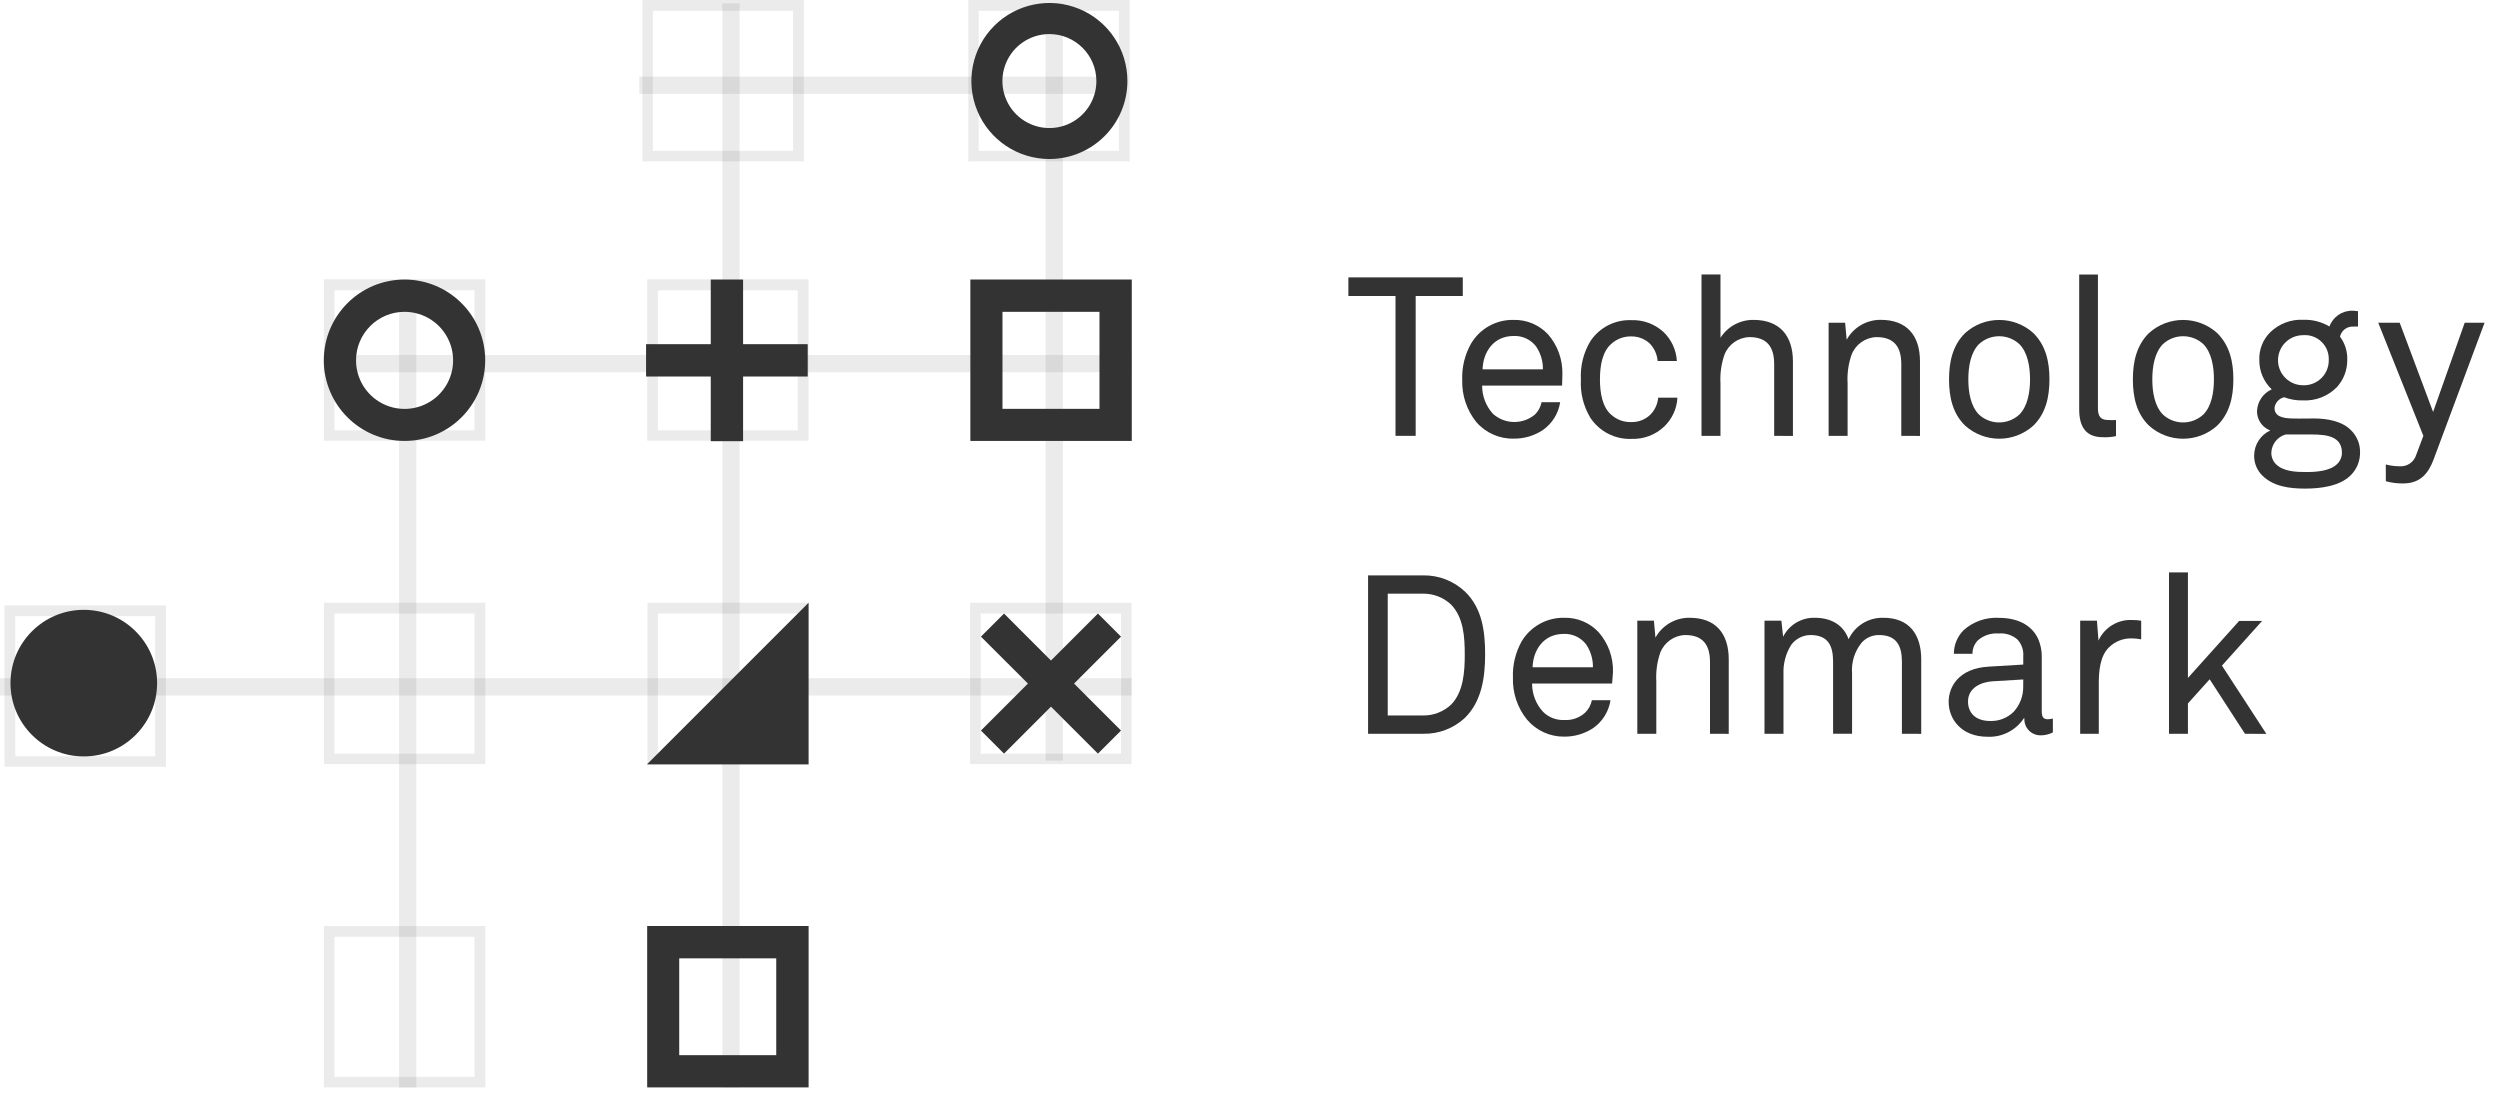 <svg xmlns="http://www.w3.org/2000/svg" xmlns:xlink="http://www.w3.org/1999/xlink" width="145px" height="64px" viewBox="0 0 145 64"><title>TechDKAsset 1</title><g id="UI" stroke="none" stroke-width="1" fill="none" fill-rule="evenodd"><g id="1" transform="translate(-130, -27)" fill="#333333" fill-rule="nonzero"><g id="Group-37" transform="translate(56, 27)"><g id="TechDKAsset-1" transform="translate(74, 0)"><g id="Group" opacity="0.1" transform="translate(18.72, 20.52)"><rect id="Rectangle" x="0.054" y="0.068" width="46.868" height="1"></rect></g><g id="Group" opacity="0.1" transform="translate(56.16, 16.2)"><path d="M8.86,0.637 L8.86,8.762 L0.72,8.762 L0.72,0.637 L8.845,0.637 M9.482,0 L0.122,0 L0.122,9.36 L9.482,9.36 L9.482,0 Z" id="Shape"></path></g><g id="Group" opacity="0.1" transform="translate(0, 39.24)"><rect id="Rectangle" x="0" y="0.097" width="65.642" height="1"></rect></g><g id="Group" opacity="0.1" transform="translate(37.08, 4.32)"><rect id="Rectangle" x="0" y="0.122" width="27.54" height="1"></rect></g><g id="Group" opacity="0.1" transform="translate(60.48, 0)"><rect id="Rectangle" x="0.166" y="0.194" width="1" height="43.92"></rect></g><g id="Group" opacity="0.1" transform="translate(41.76, 0)"><rect id="Rectangle" x="0.137" y="0.194" width="1" height="62.888"></rect></g><g id="Group" opacity="0.1" transform="translate(23.04, 16.2)"><rect id="Rectangle" x="0.108" y="0.014" width="1" height="46.868"></rect></g><g id="Group" opacity="0.1" transform="translate(18.72, 16.2)"><path d="M8.802,0.637 L8.802,8.762 L0.68,8.762 L0.68,0.637 L8.802,0.637 M9.428,0 L0.068,0 L0.068,9.36 L9.428,9.36 L9.428,0 Z" id="Shape"></path></g><g id="Group" opacity="0.1" transform="translate(18.72, 53.64)"><path d="M8.802,0.695 L8.802,8.82 L0.68,8.82 L0.68,0.695 L8.802,0.695 M9.428,0.068 L0.068,0.068 L0.068,9.428 L9.428,9.428 L9.428,0.068 Z" id="Shape"></path></g><g id="Group" opacity="0.1" transform="translate(18.72, 34.92)"><path d="M8.802,0.666 L8.802,8.791 L0.68,8.791 L0.68,0.666 L8.802,0.666 M9.428,0.04 L0.068,0.04 L0.068,9.4 L9.428,9.4 L9.428,0.04 Z" id="Shape"></path></g><g id="Group" opacity="0.1" transform="translate(56.16, 34.92)"><path d="M8.86,0.666 L8.86,8.791 L0.72,8.791 L0.72,0.666 L8.845,0.666 M9.468,0.04 L0.108,0.04 L0.108,9.4 L9.468,9.4 L9.468,0.04 Z" id="Shape"></path></g><g id="Group" opacity="0.1" transform="translate(37.44, 16.2)"><path d="M8.831,0.637 L8.831,8.762 L0.72,8.762 L0.72,0.637 L8.845,0.637 M9.457,0 L0.097,0 L0.097,9.36 L9.457,9.36 L9.457,0 Z" id="Shape"></path></g><g id="Group" opacity="0.1" transform="translate(56.16, 0)"><path d="M8.734,0.626 L8.734,8.748 L0.608,8.748 L0.608,0.626 L8.734,0.626 M9.36,0 L0,0 L0,9.36 L9.36,9.36 L9.36,0 Z" id="Shape"></path></g><g id="Group" opacity="0.1" transform="translate(37.08, 0)"><path d="M8.914,0.626 L8.914,8.748 L0.788,8.748 L0.788,0.626 L8.914,0.626 M9.54,0 L0.18,0 L0.18,9.36 L9.54,9.36 L9.54,0 Z" id="Shape"></path></g><g id="Group" opacity="0.1" transform="translate(0, 34.92)"><path d="M9,0.817 L9,8.942 L0.886,8.942 L0.886,0.817 L9,0.817 M9.626,0.194 L0.263,0.194 L0.263,9.554 L9.623,9.554 L9.623,0.194 L9.626,0.194 Z" id="Shape"></path></g><g id="Group" opacity="0.1" transform="translate(37.44, 53.64)"><path d="M8.831,0.695 L8.831,8.82 L0.72,8.82 L0.72,0.695 L8.845,0.695 M9.472,0.068 L0.112,0.068 L0.112,9.428 L9.472,9.428 L9.472,0.068 Z" id="Shape"></path></g><g id="Group" opacity="0.1" transform="translate(37.44, 34.92)"><path d="M8.831,0.666 L8.831,8.791 L0.72,8.791 L0.72,0.666 L8.845,0.666 M9.472,0.04 L0.112,0.04 L0.112,9.4 L9.472,9.4 L9.472,0.04 Z" id="Shape"></path></g><polygon id="Path" points="46.897 34.96 46.897 44.334 37.523 44.334"></polygon><path d="M63.77,18.086 L63.77,23.713 L58.144,23.713 L58.144,18.086 L63.77,18.086 M65.642,16.214 L56.282,16.214 L56.282,25.574 L65.642,25.574 L65.642,16.2 L65.642,16.214 Z" id="Shape"></path><path d="M45.022,55.584 L45.022,61.2 L39.395,61.2 L39.395,55.584 L45.022,55.584 M46.897,53.708 L37.537,53.708 L37.537,63.068 L46.897,63.068 L46.897,53.708 Z" id="Shape"></path><path d="M23.461,18.086 C24.6,18.085 25.628,18.77 26.065,19.822 C26.502,20.874 26.262,22.085 25.457,22.891 C24.652,23.697 23.441,23.938 22.388,23.503 C21.336,23.067 20.65,22.041 20.65,20.902 C20.65,19.348 21.908,18.088 23.461,18.086 M23.461,16.214 C20.877,16.214 18.781,18.31 18.781,20.894 C18.781,23.479 20.877,25.574 23.461,25.574 C26.046,25.574 28.141,23.479 28.141,20.894 C28.141,18.31 26.046,16.214 23.461,16.214 L23.461,16.214 Z" id="Shape"></path><path d="M4.86,35.37 C7.208,35.37 9.112,37.274 9.112,39.622 C9.112,41.97 7.208,43.873 4.86,43.873 C2.512,43.873 0.608,41.97 0.608,39.622 C0.608,37.274 2.512,35.37 4.86,35.37" id="Path"></path><path d="M60.869,9.223 C59.038,9.225 57.386,8.123 56.685,6.431 C55.984,4.74 56.371,2.793 57.665,1.498 C58.96,0.204 60.907,-0.183 62.599,0.518 C64.29,1.219 65.392,2.871 65.39,4.702 C65.386,7.197 63.364,9.219 60.869,9.223 Z M60.869,1.976 C59.766,1.975 58.771,2.638 58.348,3.656 C57.926,4.674 58.158,5.847 58.937,6.627 C59.716,7.407 60.888,7.641 61.907,7.22 C62.926,6.798 63.59,5.804 63.59,4.702 C63.588,3.199 62.372,1.98 60.869,1.976 Z" id="Shape"></path><polygon id="Path" points="65.02 36.925 63.68 35.586 60.955 38.311 58.234 35.586 56.894 36.925 59.62 39.647 56.894 42.372 58.234 43.711 60.955 40.986 63.68 43.711 65.02 42.372 62.294 39.647"></polygon><polygon id="Path" points="46.847 19.962 43.099 19.962 43.099 16.214 41.224 16.214 41.224 19.962 37.472 19.962 37.472 21.838 41.224 21.838 41.224 25.589 43.099 25.589 43.099 21.838 46.847 21.838"></polygon><polygon id="Path" points="82.109 17.168 82.109 25.279 80.939 25.279 80.939 17.168 78.206 17.168 78.206 16.088 84.841 16.088 84.841 17.168"></polygon><path d="M90.601,22.363 L85.964,22.363 C85.959,22.972 86.186,23.56 86.598,24.008 C87.285,24.617 88.314,24.634 89.021,24.048 C89.221,23.853 89.357,23.602 89.41,23.328 L90.49,23.328 C90.39,23.984 90.024,24.57 89.478,24.948 C88.982,25.274 88.401,25.446 87.808,25.441 C86.973,25.463 86.173,25.111 85.626,24.48 C85.073,23.792 84.783,22.929 84.809,22.046 C84.78,21.307 84.957,20.574 85.32,19.93 C85.835,19.057 86.781,18.531 87.793,18.554 C88.549,18.537 89.276,18.844 89.791,19.397 C90.344,20.036 90.64,20.859 90.619,21.704 L90.601,22.363 Z M89.086,20.084 C88.776,19.687 88.293,19.464 87.79,19.487 C86.598,19.487 86.015,20.459 85.99,21.42 L89.489,21.42 C89.497,20.944 89.356,20.477 89.086,20.084 L89.086,20.084 Z" id="Shape"></path><path d="M96.527,24.736 C96.018,25.221 95.336,25.48 94.633,25.456 C93.673,25.494 92.764,25.027 92.236,24.224 C91.837,23.557 91.647,22.786 91.692,22.01 C91.649,21.236 91.838,20.466 92.236,19.8 C92.758,18.999 93.663,18.531 94.619,18.569 C95.305,18.544 95.973,18.79 96.48,19.253 C96.944,19.695 97.222,20.298 97.258,20.938 L96.142,20.938 C96.112,20.553 95.948,20.191 95.677,19.915 C95.383,19.647 94.996,19.502 94.597,19.512 C94.177,19.505 93.771,19.659 93.46,19.94 C92.941,20.383 92.797,21.197 92.797,22.003 C92.797,22.81 92.941,23.62 93.46,24.062 C93.778,24.346 94.193,24.495 94.619,24.48 C95.036,24.491 95.439,24.331 95.735,24.037 C95.988,23.773 96.143,23.43 96.174,23.065 L97.29,23.065 C97.259,23.699 96.986,24.297 96.527,24.736 L96.527,24.736 Z" id="Path"></path><path d="M102.902,25.279 L102.902,21.121 C102.902,20.135 102.499,19.552 101.462,19.552 C100.824,19.572 100.258,19.97 100.022,20.563 C99.835,21.099 99.756,21.667 99.788,22.234 L99.788,25.279 L98.687,25.279 L98.687,15.919 L99.788,15.919 L99.788,19.591 C100.204,18.935 100.931,18.543 101.707,18.554 C103.198,18.554 103.99,19.447 103.99,20.966 L103.99,25.286 L102.902,25.279 Z" id="Path"></path><path d="M110.275,25.279 L110.275,21.121 C110.275,20.135 109.876,19.552 108.835,19.552 C108.196,19.571 107.63,19.969 107.395,20.563 C107.207,21.099 107.127,21.667 107.161,22.234 L107.161,25.279 L106.06,25.279 L106.06,18.72 L107.017,18.72 L107.107,19.703 C107.505,18.982 108.268,18.539 109.091,18.551 C110.581,18.551 111.359,19.444 111.359,20.963 L111.359,25.283 L110.275,25.279 Z" id="Path"></path><path d="M117.936,24.685 C116.81,25.699 115.102,25.699 113.976,24.685 C113.256,23.983 113.044,23.036 113.044,22.003 C113.044,20.97 113.263,20.02 113.976,19.318 C115.102,18.304 116.81,18.304 117.936,19.318 C118.656,20.038 118.868,20.966 118.868,22.003 C118.868,23.04 118.649,23.983 117.936,24.685 Z M117.13,19.966 C116.466,19.346 115.436,19.346 114.772,19.966 C114.307,20.444 114.163,21.236 114.163,22.003 C114.163,22.77 114.307,23.555 114.772,24.037 C115.436,24.657 116.466,24.657 117.13,24.037 C117.598,23.555 117.742,22.766 117.742,22.003 C117.742,21.24 117.598,20.444 117.13,19.966 L117.13,19.966 Z" id="Shape"></path><path d="M121.964,25.358 C121.007,25.358 120.593,24.786 120.593,23.749 L120.593,15.923 L121.68,15.923 L121.68,23.684 C121.68,24.127 121.82,24.361 122.274,24.361 C122.425,24.37 122.577,24.37 122.728,24.361 L122.728,25.294 C122.477,25.35 122.221,25.372 121.964,25.358 L121.964,25.358 Z" id="Path"></path><path d="M128.599,24.685 C127.474,25.7 125.764,25.7 124.639,24.685 C123.919,23.983 123.707,23.036 123.707,22.003 C123.707,20.97 123.926,20.02 124.639,19.318 C125.764,18.303 127.474,18.303 128.599,19.318 C129.319,20.038 129.535,20.966 129.535,22.003 C129.535,23.04 129.312,23.983 128.599,24.685 Z M127.8,19.966 C127.136,19.346 126.106,19.346 125.442,19.966 C124.978,20.444 124.834,21.236 124.834,22.003 C124.834,22.77 124.978,23.555 125.442,24.037 C126.106,24.657 127.136,24.657 127.8,24.037 C128.268,23.555 128.408,22.766 128.408,22.003 C128.408,21.24 128.264,20.444 127.8,19.966 Z" id="Shape"></path><path d="M136.336,27.572 C135.702,28.195 134.615,28.339 133.693,28.339 C132.772,28.339 131.839,28.21 131.206,27.572 C130.897,27.264 130.729,26.842 130.741,26.406 C130.75,25.787 131.112,25.227 131.674,24.966 C131.215,24.793 130.91,24.355 130.907,23.864 C130.92,23.308 131.252,22.809 131.76,22.583 C131.293,22.14 131.032,21.523 131.04,20.88 C131.018,20.286 131.242,19.709 131.659,19.285 C132.175,18.777 132.88,18.509 133.603,18.547 C134.131,18.532 134.653,18.667 135.108,18.936 C135.31,18.377 135.846,18.009 136.44,18.022 C136.549,18.024 136.657,18.034 136.764,18.05 L136.764,18.943 C136.683,18.935 136.601,18.935 136.519,18.943 C136.144,18.909 135.802,19.159 135.72,19.526 C136.012,19.916 136.16,20.394 136.141,20.88 C136.146,21.458 135.934,22.017 135.547,22.446 C135.036,22.973 134.323,23.256 133.589,23.224 C133.211,23.236 132.834,23.173 132.48,23.04 C132.196,23.108 131.979,23.336 131.926,23.623 C131.886,24.192 132.494,24.257 132.908,24.271 C133.322,24.286 134.204,24.271 134.204,24.271 C134.982,24.271 135.85,24.426 136.364,24.959 C136.706,25.297 136.893,25.76 136.883,26.24 C136.89,26.741 136.692,27.222 136.336,27.572 L136.336,27.572 Z M133.758,25.2 L132.566,25.2 C132.097,25.333 131.764,25.75 131.738,26.237 C131.729,26.494 131.827,26.743 132.008,26.924 C132.437,27.353 133.189,27.378 133.758,27.378 C134.327,27.378 135.133,27.328 135.558,26.91 C135.739,26.733 135.838,26.489 135.832,26.237 C135.821,25.139 134.59,25.2 133.758,25.2 Z M133.578,19.44 C132.776,19.44 132.125,20.09 132.125,20.893 C132.125,21.695 132.776,22.345 133.578,22.345 C133.973,22.359 134.356,22.21 134.638,21.933 C134.92,21.656 135.076,21.275 135.068,20.88 C135.086,20.484 134.933,20.099 134.648,19.824 C134.363,19.548 133.973,19.409 133.578,19.44 L133.578,19.44 Z" id="Shape"></path><path d="M141.152,26.64 C140.839,27.482 140.36,28.04 139.378,28.04 C139.04,28.044 138.703,28 138.377,27.911 L138.377,26.939 C138.63,27.007 138.892,27.042 139.154,27.043 C139.599,27.086 140.012,26.809 140.141,26.381 L140.555,25.279 L137.938,18.72 L139.183,18.72 L141.12,23.893 L142.952,18.72 L144.104,18.72 L141.152,26.64 Z" id="Path"></path><path d="M84.96,41.641 C84.305,42.248 83.44,42.577 82.548,42.559 L79.348,42.559 L79.348,33.372 L82.548,33.372 C83.443,33.358 84.307,33.693 84.96,34.304 C85.972,35.266 86.137,36.637 86.137,37.958 C86.137,39.28 85.943,40.68 84.96,41.641 Z M84.168,35.071 C83.728,34.653 83.141,34.424 82.534,34.434 L80.489,34.434 L80.489,41.497 L82.534,41.497 C83.14,41.507 83.727,41.28 84.168,40.864 C84.888,40.122 84.956,38.945 84.956,37.958 C84.956,36.972 84.892,35.82 84.168,35.071 Z" id="Shape"></path><path d="M93.503,39.643 L88.862,39.643 C88.858,40.253 89.086,40.841 89.5,41.288 C89.823,41.609 90.265,41.78 90.72,41.76 C91.168,41.789 91.609,41.634 91.94,41.332 C92.139,41.136 92.275,40.885 92.329,40.612 L93.409,40.612 C93.309,41.267 92.945,41.853 92.401,42.232 C91.904,42.558 91.322,42.729 90.727,42.725 C89.896,42.735 89.104,42.373 88.567,41.738 C88.012,41.051 87.722,40.188 87.75,39.305 C87.722,38.571 87.897,37.844 88.254,37.202 C88.773,36.333 89.719,35.809 90.731,35.831 C91.486,35.813 92.212,36.12 92.725,36.673 C93.281,37.311 93.577,38.135 93.553,38.981 L93.503,39.643 Z M91.987,37.364 C91.677,36.967 91.194,36.744 90.691,36.767 C89.5,36.767 88.916,37.739 88.891,38.7 L92.39,38.7 C92.398,38.224 92.257,37.757 91.987,37.364 Z" id="Shape"></path><path d="M99.18,42.559 L99.18,38.401 C99.18,37.415 98.777,36.832 97.74,36.832 C97.101,36.852 96.536,37.25 96.3,37.843 C96.113,38.379 96.033,38.947 96.066,39.514 L96.066,42.559 L94.964,42.559 L94.964,36 L95.926,36 L96.016,36.983 C96.413,36.262 97.176,35.819 97.999,35.831 C99.49,35.831 100.267,36.724 100.267,38.243 L100.267,42.563 L99.18,42.559 Z" id="Path"></path><path d="M110.311,42.559 L110.311,38.387 C110.311,37.469 110.012,36.832 108.976,36.832 C108.596,36.83 108.233,36.989 107.978,37.271 C107.567,37.776 107.367,38.421 107.42,39.071 L107.42,42.556 L106.319,42.556 L106.319,38.387 C106.319,37.469 106.049,36.832 104.998,36.832 C104.554,36.838 104.14,37.054 103.882,37.415 C103.573,37.912 103.42,38.49 103.442,39.074 L103.442,42.559 L102.341,42.559 L102.341,36 L103.32,36 L103.421,36.932 C103.768,36.239 104.485,35.81 105.26,35.831 C106.232,35.831 106.934,36.27 107.219,37.076 C107.583,36.296 108.377,35.806 109.238,35.831 C110.729,35.831 111.431,36.788 111.431,38.243 L111.431,42.563 L110.311,42.559 Z" id="Path"></path><path d="M118.361,42.649 C118.099,42.654 117.848,42.549 117.668,42.359 C117.488,42.169 117.396,41.913 117.414,41.652 L117.389,41.652 C116.925,42.36 116.121,42.771 115.276,42.732 C113.771,42.732 113.022,41.72 113.022,40.709 C113.022,39.866 113.566,38.768 115.351,38.664 L117.349,38.545 L117.349,38.066 C117.378,37.703 117.251,37.345 117,37.08 C116.7,36.827 116.311,36.706 115.92,36.742 C115.487,36.707 115.058,36.847 114.728,37.13 C114.516,37.339 114.399,37.625 114.404,37.922 L113.324,37.922 C113.323,37.406 113.528,36.911 113.893,36.547 C114.448,36.052 115.177,35.796 115.92,35.834 C117.191,35.834 117.918,36.378 118.228,37.091 C118.361,37.411 118.428,37.755 118.422,38.102 L118.422,41.278 C118.422,41.638 118.566,41.717 118.782,41.717 C118.878,41.712 118.973,41.699 119.066,41.677 L119.066,42.48 C118.848,42.592 118.606,42.65 118.361,42.649 Z M117.349,39.409 L115.585,39.514 C114.926,39.553 114.145,39.874 114.145,40.691 C114.145,41.274 114.505,41.818 115.441,41.818 C115.943,41.832 116.43,41.641 116.788,41.288 C117.16,40.883 117.36,40.348 117.346,39.798 L117.349,39.409 Z" id="Shape"></path><path d="M123.57,37.026 C123.103,37.031 122.657,37.217 122.324,37.544 C121.795,38.048 121.73,38.956 121.73,39.643 L121.73,42.559 L120.65,42.559 L120.65,36 L121.622,36 L121.712,37.152 C122.059,36.39 122.835,35.918 123.671,35.96 C123.844,35.961 124.018,35.974 124.189,36 L124.189,37.08 C123.985,37.042 123.778,37.024 123.57,37.026 Z" id="Path"></path><polygon id="Path" points="130.208 42.559 128.16 39.398 126.9 40.799 126.9 42.559 125.802 42.559 125.802 33.199 126.9 33.199 126.9 39.319 129.87 36.014 131.202 36.014 128.873 38.606 131.45 42.566"></polygon></g></g></g></g></svg>